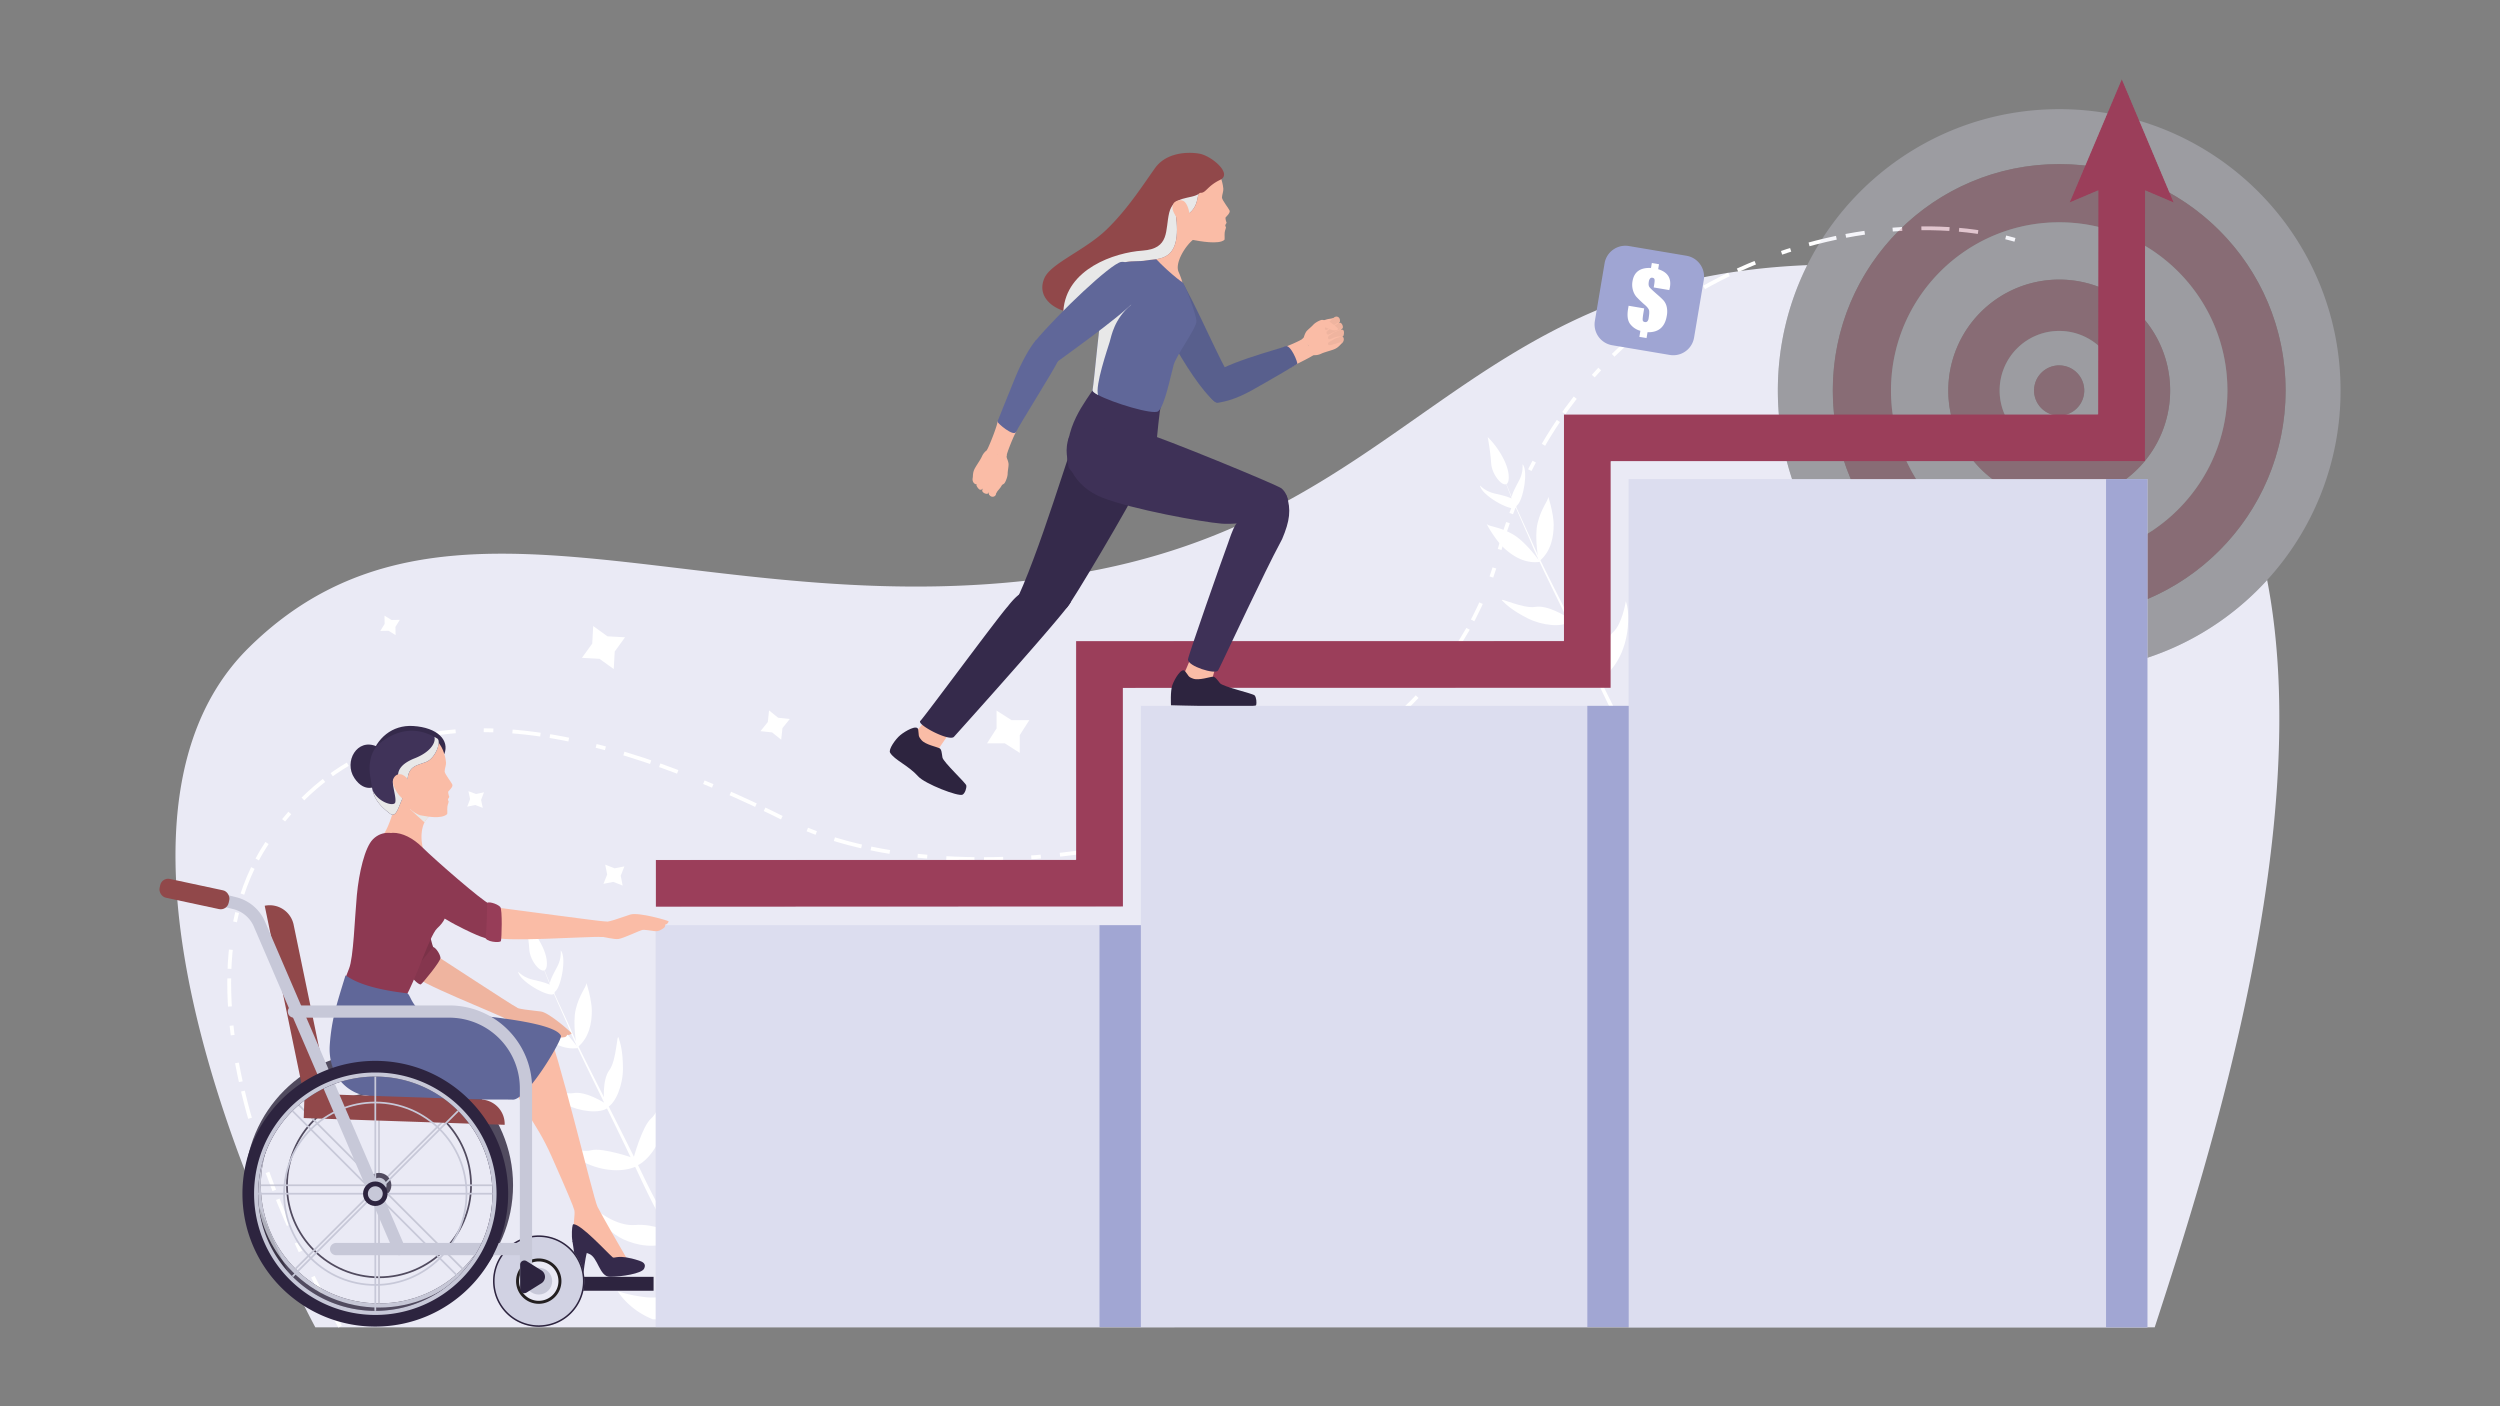 <?xml version="1.0" encoding="utf-8"?>
<svg xmlns="http://www.w3.org/2000/svg" viewBox="0 0 3911.11 2200">
  <rect x="0" y="0" width="3911.11" height="2200" fill="#808080" stroke="none"/>
  <defs>
    <linearGradient gradientUnits="userSpaceOnUse" id="linear-gradient" x1="3403.59" x2="1079.17" y1="698.55" y2="1062.12">
      <stop offset="0" stop-color="#fff"/>
      <stop offset="1"/>
    </linearGradient>
    <linearGradient href="#linear-gradient" id="linear-gradient-2" x1="3555.61" x2="773.67" y1="213.43" y2="311.48"/>
    <style>.cls-7{fill:#dcddef}.cls-8{fill:#9b3e5a}.cls-10{fill:#fff}.cls-12{fill:#585f8d}.cls-13{fill:#fabca6}.cls-14{fill:#efb49f}.cls-15{fill:#352a4b}.cls-16{fill:#3e3157}.cls-17{fill:#606799}.cls-18{fill:#e8e8e8;mix-blend-mode:multiply}.cls-19{fill:#91484a}.cls-20{fill:#2d243f}.cls-22{fill:#241c33}.cls-23{fill:#bcbdcc}.cls-24{fill:#a1a6d3}.cls-28{fill:#8d3952}.cls-32{fill:#c7c8d8}</style>
    <mask height="1295.32" id="mask" maskUnits="userSpaceOnUse" width="2375.24" x="1025.72" y="123.46">
      <path d="m1025.75 1418.78-.03-73.53 657.62-.27-.12-342.2 763.29-.1.04-354.48 835.65-.06.35-393.03 73.54.07-.43 466.49-835.58.06-.04 354.47-763.26.1.12 342.18-731.15.3z" style="fill:url(#linear-gradient)"/>
      <path d="m3400.95 317.18-81.65-34.78-81.73 34.63 81.87-193.57 81.51 193.72z" style="fill:url(#linear-gradient-2)"/>
    </mask>
  </defs>
  <g style="isolation:isolate">
    <g data-name="Layer 1" id="Layer_1">
      <path d="M3221.51 1051.11c-243.1 0-440.17-197.08-440.17-440.18a438.36 438.36 0 0 1 46-196.13c-543.88 22.21-625.68 399.77-1153 484.33-559.23 89.68-974.75-192-1285 114-309.15 304.68 104 1063.41 104 1063.41H3370.9c88.86-272.27 250.38-784.75 175.93-1169.09-80.5 88.27-196.44 143.66-325.32 143.66Z" style="fill:#eaeaf5"/>
      <path d="M532.18 2075.33s-296.39-481.17-114.65-756.21 521.5-182.67 816-34.73 993.4 25 1109.88-415.05 572.74-569.59 821.9-490.27" style="stroke-miterlimit:10;fill:none;stroke:#fff;stroke-width:6px;stroke-dasharray:44 15 30"/>
      <g style="opacity:.3">
        <path class="cls-7" d="M3221.51 1051.11c128.88 0 244.82-55.39 325.32-143.66a438.56 438.56 0 0 0 114.86-296.52c0-243.11-197.07-440.18-440.18-440.18-172.63 0-322.05 99.38-394.17 244.05a438.36 438.36 0 0 0-46 196.13c0 243.07 197.07 440.18 440.17 440.18Zm0-794.37c195.61 0 354.19 158.58 354.19 354.19s-158.58 354.18-354.19 354.18-354.18-158.57-354.18-354.18 158.57-354.19 354.18-354.19Z"/>
        <path class="cls-8" d="M2867.33 610.93c0 195.61 158.57 354.18 354.18 354.18s354.19-158.57 354.19-354.18-158.58-354.19-354.19-354.19-354.18 158.58-354.18 354.19Zm617.36 0c0 145.34-117.83 263.17-263.18 263.17s-263.17-117.83-263.17-263.17 117.83-263.18 263.17-263.18 263.18 117.83 263.18 263.18Z"/>
        <path class="cls-7" d="M2958.34 610.93c0 145.34 117.83 263.17 263.17 263.17s263.18-117.83 263.18-263.17-117.83-263.18-263.18-263.18-263.17 117.83-263.17 263.18Zm436.71 0a173.54 173.54 0 1 1-173.54-173.54 173.54 173.54 0 0 1 173.54 173.54Z"/>
        <path class="cls-8" d="M3048 610.93a173.54 173.54 0 1 0 173.54-173.54A173.54 173.54 0 0 0 3048 610.93Zm173.54 93.2a93.21 93.21 0 1 1 93.21-93.2 93.2 93.2 0 0 1-93.24 93.2Z"/>
        <path class="cls-7" d="M3221.51 517.72a93.21 93.21 0 1 0 93.21 93.21 93.21 93.21 0 0 0-93.21-93.21Zm0 132.47a39.27 39.27 0 1 1 39.27-39.26 39.26 39.26 0 0 1-39.27 39.26Z"/>
        <circle class="cls-8" cx="3221.51" cy="610.93" r="39.27" transform="rotate(-76.72 3221.412 610.98)"/>
      </g>
      <path d="m2548.28 384.91 90.18 15.2a33 33 0 0 1 27 38l-15.2 90.18a33 33 0 0 1-38 27l-90.18-15.2a33 33 0 0 1-27-38l15.2-90.18a33 33 0 0 1 38-27Z" style="fill:#9fa5d3"/>
      <path class="cls-10" d="m2611.51 453.81-24.37-4.11.68-4q1.09-6.45.58-8.59c-.34-1.42-1.43-2.28-3.28-2.6a3.79 3.79 0 0 0-3.64 1.16 9.65 9.65 0 0 0-2 5q-1 5.73.94 8.41t11.64 11.14q8.34 7.17 11.22 10.73a23.47 23.47 0 0 1 4.27 9.4 35.18 35.18 0 0 1 0 14q-2.19 13-9.72 19.39t-20.36 6l-1.55 9.17-11.21-1.89 1.59-9.47a29.64 29.64 0 0 1-15.8-10.39q-6.2-7.77-3.45-24.06l.8-4.76 24.37 4.11-1 6q-1.65 9.82-1.3 12.34t3.24 3a4.33 4.33 0 0 0 4-1 8.47 8.47 0 0 0 2-4.72q1.38-8.19.83-11.92t-6.54-9a171.43 171.43 0 0 1-13.44-12.84 27.59 27.59 0 0 1-5.38-10.43 30.68 30.68 0 0 1-.64-14q1.83-10.92 9.07-16.09t19.83-4.54l1.32-7.78 11.21 1.89-1.31 7.79q11 3.35 15.62 10.41t2.75 17.87c-.13.84-.48 2.36-.97 4.38ZM1222.15 1157.26l1.96-18.17 11.46-14.24-18.17-1.97-14.25-11.46-1.96 18.18-11.46 14.24 18.18 1.97 14.24 11.45zM944.1 1382.69l15.4-3.03 14.6 5.77-3.02-15.4 5.77-14.6-15.41 3.02-14.6-5.77 3.03 15.41-5.77 14.6zM1595.38 1177.87l-.03-27.81 14.98-23.44-27.82.03-23.44-14.98.04 27.82-14.98 23.44 27.82-.04 23.43 14.98zM757.12 1239.56l-12.41 2.63-11.88-4.48 2.63 12.41-4.48 11.87 12.42-2.63 11.87 4.48-2.63-12.41 4.48-11.87zM625.41 969.72l-12.9.23-10.99-6.77.22 12.9-6.77 10.99 12.91-.23 10.98 6.78-.22-12.91 6.77-10.99zM910.41 1029.15l27.46 1.52 22.3 16.1 1.52-27.46 16.1-22.3-27.46-1.52-22.3-16.1-1.52 27.46-16.1 22.3zM1136.75 2064.05h-10.66l-6.24-10.32c-.27-.46-.55-.92-.83-1.38-.79-1.29-1.6-2.61-2.43-4-9.15-15-21.6-35.39-36-59.62-15.67-26.49-33.73-57.54-51.76-91.57-9.06-17-17.88-34.88-26.43-53.17s-17.33-36.74-26.23-55.2c-17.8-36.91-35.95-73.66-52.76-108.21-8.4-17.29-16.49-34-23.86-50-3.68-8-7-16-10.11-23.62s-6.48-14.93-9.59-22c-12.53-28-22.88-51.53-28.82-68.47-3-8.46-2.72-8.54.38-.14 6.17 16.83 16.82 40.14 29.75 68 3.22 7 6.57 14.25 9.92 21.85s6.63 15.47 10.42 23.4c7.56 15.88 15.89 32.48 24.53 49.64 17.3 34.3 36 70.79 54.29 107.47 9.15 18.32 18.27 36.72 27 54.88s17.77 35.73 27.06 52.53c18.42 33.62 36.86 64.34 52.86 90.53 15.41 25.11 28.64 46 38.11 61.1.41.64.8 1.26 1.18 1.88q.4.66.81 1.29c3.9 6.28 7.06 11.36 9.41 15.13Z"/>
      <path class="cls-10" d="M1125.15 2052.15c25.31-37.64 42-22.44 55.74-51.32 26.53-55.75 3.47-100.93 3.47-100.93a223.56 223.56 0 0 1-16.11 41.9c-11.29 22.42-25.28 26.41-31.38 50.33s-14.2 63.71-11.72 60.02Z"/>
      <path class="cls-10" d="M1126.21 2053.47q-3.36 0-6.36.26c-17.53 1.15-26.75 5.87-34.4 10.32h-64c-38.08-15.13-54.64-43.3-55.06-44a223 223 0 0 0 43.88 9.35c24.94 2.79 35.91-6.77 59.29 1.17 14.68 5 35 12.75 47 17.83 3.58 1.52 6.42 2.8 8.13 3.71l.37.18c1.44.71 1.94 1.17 1.15 1.18ZM1058.77 1937.48c21.43-13.08 34.54-35 39.31-62.5 7.44-42.8-17.32-69.21-17.32-69.21s7.29 41.44-10.25 66.07-18.91 57.16-18.91 57.16Z"/>
      <path class="cls-10" d="M1055.94 1939.73c-22.15 11.8-47.73 11.92-73.77 2.07-40.62-15.37-50.75-50.13-50.75-50.13s32 27.36 62.07 24.78 58.79 12.78 58.79 12.78ZM997.53 1823.08c15.43-7.59 35.4-30.72 42.31-67.25s-1.13-54.5-1.13-54.5-5.51 35.73-20 48.4-28.14 64.11-28.14 64.11Z"/>
      <path class="cls-10" d="M997.34 1823.6c-15 8.42-45.35 11.78-79.35-3.21s-44.26-31.82-44.26-31.82 32.56 15.71 51.2 10.94 68.75 13.12 68.75 13.12ZM949.59 1732.78c14-6.79 25.24-36 25-62s-3.84-38.43-6.76-47.1-2.8 34.71-14.6 50.57-8 50.66-8 50.66Z"/>
      <path class="cls-10" d="M951.12 1733.08c-12.35 9.45-43.54 6.36-66.61-5.49s-32.6-20.69-39-27.19 32.25 13.09 51.71 9.66 48.78 15.59 48.78 15.59ZM902.61 1639.16c20.22-15.84 23.23-40.85 23.28-57.69s-9.08-47.77-8.69-42.84-11 17.29-16.48 40.39 1.89 60.14 1.89 60.14Z"/>
      <path class="cls-10" d="M904.55 1639.56c-25.41 3.72-45.59-11.35-57.81-22.94s-28.31-39.52-25-35.84 20.11 4 40.6 15.92 42.21 42.86 42.21 42.86ZM822.65 1444.43c13.18 12.3 34.47 42.77 32.87 65.18s-26-2.58-27.44-24.12a347.52 347.52 0 0 0-5.43-41.06ZM864.53 1551.51c10.05 6.64 22.32-47.57 14.06-62.56-3.69-6.68 2.41 5.52-6.64 23s-18.2 32.44-7.42 39.56Z"/>
      <path class="cls-10" d="M867.63 1552.9c-1.58 11.95-50.54-14.32-56.44-30.39-2.62-7.16 2.58 5.44 21.69 10s36.43 7.58 34.75 20.39ZM2641.5 1303.42h-10.65l-6.25-10.32-.83-1.38q-1.18-1.92-2.43-4c-9.14-15-21.6-35.38-36-59.62-15.67-26.48-33.72-57.53-51.75-91.56-9.06-17-17.89-34.88-26.44-53.17s-17.33-36.74-26.23-55.21c-17.79-36.9-35.94-73.65-52.76-108.2-8.4-17.29-16.49-34-23.85-50-3.68-8-7-16-10.12-23.62s-6.47-14.93-9.59-22c-12.53-28-22.87-51.53-28.81-68.47-3-8.46-2.72-8.55.37-.14 6.17 16.83 16.83 40.14 29.76 68 3.21 7 6.57 14.24 9.91 21.85s6.63 15.46 10.43 23.4c7.56 15.87 15.89 32.47 24.52 49.63 17.3 34.31 36 70.79 54.3 107.47 9.14 18.33 18.27 36.73 27 54.89s17.78 35.73 27.06 52.53c18.42 33.62 36.86 64.33 52.87 90.53 15.4 25.11 28.63 46 38.1 61.1.41.63.8 1.26 1.19 1.87.27.45.54.88.81 1.3Z"/>
      <path class="cls-10" d="M2629.91 1291.53c25.31-37.64 42-22.44 55.73-51.33 26.53-55.74 3.47-100.93 3.47-100.93a223.27 223.27 0 0 1-16.11 41.9c-11.29 22.43-25.27 26.41-31.38 50.33s-14.2 63.72-11.71 60.03Z"/>
      <path class="cls-10" d="M2631 1292.84c-2.24 0-4.35.12-6.36.26-17.52 1.16-26.75 5.88-34.39 10.32h-64c-38.08-15.13-54.65-43.3-55.07-44a224.92 224.92 0 0 0 43.89 9.35c24.93 2.78 35.91-6.77 59.28 1.16 14.69 5 35 12.75 47 17.83 3.59 1.52 6.42 2.81 8.14 3.71l.36.19c1.41.73 1.87 1.17 1.15 1.18ZM2563.53 1176.85c21.43-13.07 34.54-35 39.31-62.49 7.43-42.8-17.33-69.21-17.33-69.21s7.29 41.43-10.25 66.06-18.91 57.15-18.91 57.15Z"/>
      <path class="cls-10" d="M2560.7 1179.11c-22.15 11.8-47.73 11.92-73.78 2.06-40.61-15.36-50.75-50.12-50.75-50.12s31.95 27.35 62.07 24.77 58.8 12.79 58.8 12.79ZM2502.29 1062.45c15.43-7.58 35.39-30.71 42.31-67.24s-1.14-54.5-1.14-54.5-5.5 35.73-20 48.4-28.14 64.11-28.14 64.11Z"/>
      <path class="cls-10" d="M2502.1 1063c-15 8.43-45.35 11.79-79.36-3.21s-44.25-31.81-44.25-31.81 32.55 15.7 51.2 10.94 68.75 13.11 68.75 13.11ZM2454.35 972.16c14-6.79 25.24-36 25-62s-3.84-38.43-6.75-47.1-2.8 34.71-14.6 50.56-8 50.66-8 50.66Z"/>
      <path class="cls-10" d="M2455.87 972.45c-12.35 9.46-43.53 6.37-66.61-5.48s-32.59-20.69-39-27.19 32.26 13.08 51.72 9.66 48.81 15.56 48.81 15.56ZM2407.36 878.53c20.22-15.83 23.23-40.84 23.28-57.69s-9.07-47.76-8.69-42.84-11 17.29-16.48 40.39 1.89 60.14 1.89 60.14Z"/>
      <path class="cls-10" d="M2409.3 878.93c-25.4 3.73-45.58-11.35-57.8-22.93s-28.31-39.52-25-35.85 20.1 4 40.59 15.93 42.21 42.85 42.21 42.85ZM2327.41 683.81c13.18 12.3 34.47 42.77 32.87 65.18s-26-2.58-27.44-24.12a347.52 347.52 0 0 0-5.43-41.06ZM2369.29 790.89c10 6.64 22.32-47.57 14.05-62.56-3.69-6.68 2.42 5.51-6.63 23s-18.2 32.43-7.42 39.56Z"/>
      <path class="cls-10" d="M2372.38 792.28c-1.57 11.94-50.54-14.32-56.43-30.39-2.63-7.17 2.57 5.44 21.68 10s36.44 7.57 34.75 20.39Z"/>
      <g style="mask:url(#mask)">
        <path class="cls-8" d="m1025.75 1418.78-.03-73.53 657.62-.27-.12-342.2 763.29-.1.04-354.48 835.65-.06.35-393.03 73.54.07-.43 466.49-835.58.06-.04 354.47-763.26.1.12 342.18-731.15.3z"/>
        <path class="cls-8" d="m3400.95 317.18-81.65-34.78-81.73 34.63 81.87-193.57 81.51 193.72z"/>
      </g>
      <path class="cls-7" d="M1025.73 1447.4h811.73v628.76h-811.73z"/>
      <path class="cls-12" d="M1837.17 424.07c16.68 13.25 64.5 126.92 82.16 156.36 6.53 10.87-7 57.75-19 47.88-39.88-33-107.51-166-106.7-182.72.83-16.17 24.37-36.71 43.54-21.52Z"/>
      <path class="cls-13" d="M2016.56 576.17c5.17-3.41 25.8-13.14 34.3-18.13 1.81-1.06 3.22-1.86 4-2.28l.22-.12s-12.75-27.18-16.47-26.22a.8.8 0 0 0-.38.23c-3.13 3.25-28.09 13.63-34.37 15.51-1.43.43 9.53 33.09 12.7 31.01Z"/>
      <path class="cls-13" d="M2037.05 531.23c-1.26 3.78 6.78 5.62 8.65 7.52 2.36 2.38 1.89 6.71 2.73 7.79 2.09 2.7 2.09 8.53 5.85 9a23.22 23.22 0 0 0 12.56-2.15c3.32-1.62 9.53-3.39 14.61-5 1.14-.36 2.22-.71 3.2-1 5.35-1.84 8.3-3.41 14.11-10 1.66-1.89 2-14.47-2.07-25.78-.5-1.39-3.4-4.84-1.42-7.43 3.08-4.05-5.32-8.32-6.75-7.67-6.91 3.07-11 1.43-18.39 5.36-5.06 2.67-32.33 27.13-33.08 29.36Z"/>
      <path class="cls-14" d="M2078.6 535.65a3.42 3.42 0 0 0-.69.81 2.42 2.42 0 0 0 .67 3.25 1.29 1.29 0 0 0 .68.26c2.55.38 10-2.18 11.52-2.83 1.2-.5-.19-8.54-2.67-7s-8.11 4.3-9.51 5.51Z"/>
      <path class="cls-14" d="M2090.77 537.15c5.13-1.39 11.2-3.11 7 1.25a5.84 5.84 0 0 0 1.56-1.25 12.1 12.1 0 0 0 1.74-2.06c2.37-4.11.81-7.65-.61-8.51s-6.94 1.46-10.82 2.87l-.16.06-.66.24c-3.82 1.37-3.18 8.78 1.95 7.4Z"/>
      <path class="cls-14" d="M2086.77 520.3c-1.17.76-.38 7.89 1.95 7.17l1.14-.33.39-.1c5.73-1.41 9.12-.06 10.21-.46a3.26 3.26 0 0 0 1.6-2.27 13 13 0 0 0 .45-2.76 12.79 12.79 0 0 0-.14-3.34 3.37 3.37 0 0 0-3.44-2.63 17.85 17.85 0 0 0-4.08 1.21 77.52 77.52 0 0 0-8.08 3.51ZM2086.21 510.73c-1.47 1-8.95 6.1-10.46 7.89a2.44 2.44 0 0 0-.55 1.4 3.3 3.3 0 0 0 1.81 3.29 2 2 0 0 0 1.41 0c2.46-.86 8.29-3.87 10.73-5 0-.01-1.47-8.64-2.94-7.58Z"/>
      <path class="cls-14" d="M2097.83 515.24c2.27-.61 3.83-2.24 2.64-5.93s-3.83-5-5.09-4.39-11.77 6.82-11.91 8.61 1.05 5.73 3.76 5.26 8.21-2.92 10.6-3.55ZM2079.41 503.93c-1.07 1.19-4.63 5.23-6 7.24a3.69 3.69 0 0 0-.62 1.66c-.18 1.46.39 3 1.42 3.36a1.51 1.51 0 0 0 .92 0c2.09-.55 3.82-2.68 7.73-5-.04.01-2.39-8.44-3.45-7.26Z"/>
      <path class="cls-14" d="M2094.45 504.55c2.39-.5 1.86-4.63 1.4-5.69a5.46 5.46 0 0 0-6.23-3.49c-1.81.52-8.1 6-10.22 8.56s2.56 7.66 3.42 7.27 9.05-6.11 11.63-6.65ZM2079.46 525.05a4 4 0 0 0-1.42 1.55c-.76 1.44-.56 3.15.56 3.83a2.67 2.67 0 0 0 2.17.17c4.19-1.15 5.81-2.41 7.14-2.85s3.11-.89 3.11-.89l-3.32-7c-2.24.79-6.8 4.25-8.24 5.19Z"/>
      <path class="cls-13" d="M2054.55 508.06c-3.38 3.77-8 7.15-10.42 10-1.68 2-3.38 6-4.46 10a35.47 35.47 0 0 0-1 5.09l21.33-4.55s6.13-2.51 8.61-7.86 2.14-7.86 3.7-8.45 6.3 2.54 11.76 4a12.09 12.09 0 0 0 6.77.21 5.12 5.12 0 0 0 2.41-1.54c.49-.6-1.88-2.86-4.7-5.2l-.46-.38c-3.2-2.63-6.79-5.25-7.37-5.63-1.07-.7-9.39-3.06-12.16-3.3h-.32a4.17 4.17 0 0 0-1.06.14 1.05 1.05 0 0 1-.24.06 18.67 18.67 0 0 0-1.81.62c-3.47 1.35-8.13 4.11-10.58 6.79Z"/>
      <path class="cls-12" d="M1884.66 594.87c20.42-25.41 117.71-48.73 125.92-53.1s20.59 26.4 18.81 27.7-45.14 26.83-70.46 40.88-40.48 17.44-52.39 19.63-25.34-30.81-21.88-35.11Z"/>
      <path class="cls-13" d="M1868.34 373.59c-13.48 9.76-30.83 37.77-24.46 51.86a134.25 134.25 0 0 1 8.85 28.19s-34-15.48-53.61-39.79-19.89-30-19.89-30 27.07-28.3 30.39-43.22 4.5-29.53 4.46-34.52 54.26 67.48 54.26 67.48Z"/>
      <path class="cls-15" d="M1785.5 646.81c-34.59-14.09-88-4.1-104.49 40.25-17.32 46.68-74.41 239.78-110.38 286.58-17.06 22.2 91.52-16.53 98.18-22.7s101.62-165.62 115.81-197.63 14.72-100.85.88-106.5Z"/>
      <path class="cls-13" d="M1490.22 1140.81c-2.61 3.18-4.57 5.64-5.74 7.27-16.75 23.38-20.58 32.83-26.06 32.23s-37.53-25.31-27.65-34c3.35-2.94 11.91-12.41 22.46-24.71 20.48-23.88 48.45-58.47 60.63-77.25 14.37-22.16 11.22 54.3-23.64 96.46Z"/>
      <path class="cls-16" d="M1713.46 604c-14.23 24.18-52 64.72-42.21 124.62 4.36 26.64 114.37 47.16 124.64 38.19S1811 654.69 1816.14 635s-95.49-43.26-102.68-31Z"/>
      <path class="cls-17" d="M1871.81 502.17c.55 10.54-31.25 53.13-35.66 68.63s-14.16 65.51-24.33 72.68c-8.21 5.82-70.65-13.12-93.94-25.56-5.7-3-9-5.63-8.7-7.47 2.64-14.77 10.66-107.79 18.26-157.79 2.27-14.89 4.48-25.92 6.5-30 8.82-17.71 53.55-47.06 59.31-37.2 13.06 22.55 53 54.6 56.5 56.07s21.51 50.17 22.06 60.64Z"/>
      <path class="cls-18" d="M1769.66 476.62C1742.82 499.48 1739 525 1736 535s-23.22 68.63-18.08 83c-5.7-3-9-5.63-8.7-7.47 2.64-14.77 10.66-107.79 18.26-157.79 6.19-8.33 10.11-13.42 10.11-13.42Z"/>
      <path class="cls-13" d="M1866.13 375.33c10.2 1.87 40.39 7.64 49.26 0 1.06-.91 0-6.73.59-11.72.44-4.06 2.69-7.34 1.66-8.75-2.36-3.18 1.8-5.45 1.2-6.73-1.29-2.72-2-7.43-1.46-8 1.69-1.85 7.61-7.29 6.26-10.7S1911.7 313 1911.71 309s2.55-10.1 2.12-13.85-2.21-21.38-14.33-33.78-76.19 30.13-79.3 59 20.06 30.29 21.06 35.93 13.74 16.98 24.87 19.03Z"/>
      <path class="cls-19" d="M1908.94 281.33c-20 9.56-22.12 20.29-30.21 20.29a3.4 3.4 0 0 0-2.88 1.28.06.06 0 0 0-.06.06c-3.49 4.29-.85 18.14-14.58 30-4.72 4-22.61-3.56-21.94 1.1 11.28 77.58-27.33 69.73-46.87 73.41s-40.39-6.07-60.61 25.31-38.91 55.51-38.91 55.51c-8.51 2-19.24 1.23-29.29-2.08v-.06c-21.87-7.11-41-25.8-29.47-51.47 10.17-22.68 63-43 96.51-75.07s59.25-72.85 76.47-96.81 50.06-25.74 69.18-22.43 52.39 31.53 32.66 40.96Z"/>
      <path class="cls-18" d="M1875.79 303c-3.49 4.29-.85 18.14-14.58 30-4.72 4-22.61-3.56-21.94 1.1 11.28 77.58-27.33 69.73-46.87 73.41s-40.39-6.07-60.61 25.31-38.91 55.51-38.91 55.51c-8.51 2-19.24 1.23-29.29-2.08v-.06c4.48-65.63 80.09-91.06 123.6-94.12s35.35-31.93 42-59.44 33.92-20.29 46.6-29.63Z"/>
      <path class="cls-13" d="M1859.29 327.06c-1.51-5.12-4.49-11.88-9.4-13.34s-16.73.21-15.54 12.62c.92 9.69 14.86 24 20.11 25.36s9.25-9.59 4.83-24.64Z"/>
      <path class="cls-17" d="M1784.63 459.54c-9 19.3-101 84.63-129.69 105.72-22 16.13-43.41-22.06-34.86-32.24 36.76-43.78 117.27-120.1 133.68-123.17 15.91-2.99 41.24 27.55 30.87 49.69Z"/>
      <path class="cls-13" d="M1560.48 659.56c.55 4.14-12 36.51-16.44 44.51-1.18 2.14 28.22 13 30.5 9.78a.77.77 0 0 0 .15-.43c.28-4.66 11.33-32.14 15-37.85.85-1.31-29.69-19.95-29.21-16.01Z"/>
      <path class="cls-13" d="M1576.4 741.36c.12-5.24 1.51-11 1.44-14.91 0-2.72-1.36-7-3.22-10.86a36.58 36.58 0 0 0-2.64-4.68l-13.68 18s-3.12 6.1-1.48 12 3.61 7.62 2.79 9.13-6.67 2.24-11.94 4.78a12.55 12.55 0 0 0-5.47 4.38 5.19 5.19 0 0 0-.85 2.84c0 .79 3.4 1 7.19.92h.62c4.28-.09 8.87-.45 9.58-.54 1.32-.17 9.45-3.9 11.78-5.58l.28-.2a4.44 4.44 0 0 0 .73-.82.8.8 0 0 1 .15-.21 17.46 17.46 0 0 0 1-1.7c1.79-3.49 3.64-8.83 3.72-12.55Z"/>
      <path class="cls-13" d="M1574.56 711.37c-1.54-3.83-9.1.14-11.86-.09-3.46-.29-6-4-7.39-4.29-3.46-.72-7.38-5.31-10.66-3.16a24 24 0 0 0-8.44 10.15c-1.52 3.5-5.21 9.07-8.13 13.74-.66 1-1.27 2-1.82 3-3 5-4.23 8.26-4.35 17.36 0 2.6 8.16 12.72 19 18.87 1.34.76 5.94 1.52 6.12 4.89.31 5.26 9.78 3 10.48 1.49 3.36-7.06 7.7-8.53 10.85-16.58 2.14-5.55 7.12-43.13 6.2-45.38Z"/>
      <path class="cls-13" d="M1528.33 742.85c-3.1 4.54-6.71 10-6.34 3.73a5.88 5.88 0 0 0-.39 2 12.06 12.06 0 0 0 0 2.79c.9 4.83 4.51 6.57 6.21 6.29s4.48-5.82 6.57-9.54l.09-.15c.12-.22.24-.44.36-.64 2.17-3.64-3.4-9.02-6.5-4.48Z"/>
      <path class="cls-13" d="M1542.82 753.4c.41-1.38-5-6.46-6.36-4.32-.22.36-.45.7-.67 1l-.24.34c-3.56 5-7.14 6.19-7.72 7.24a3.33 3.33 0 0 0 .27 2.85 13.88 13.88 0 0 0 1.5 2.48 13.26 13.26 0 0 0 2.36 2.52 3.49 3.49 0 0 0 4.48-.23 18.77 18.77 0 0 0 2.39-3.71 76.66 76.66 0 0 0 3.99-8.17ZM1537.53 764.83c-1.37 2-1.5 4.33 1.91 6.43s6.36 1.33 7 0 4.66-13.28 3.56-14.78-4.67-3.8-6.49-1.61-4.51 7.85-5.98 9.96ZM1547.39 771c-1.55 2 1.65 4.88 2.73 5.41a5.66 5.66 0 0 0 7.25-1.44c1.07-1.64 2.34-10.15 2.26-13.61s-7.16-4.31-7.57-3.41-3.01 10.85-4.67 13.05Z"/>
      <path class="cls-17" d="M1654.94 565.26c-6.73 14.48-61.64 101.74-65.25 110.31s-29.77-13.88-29.21-16 16.23-40.06 27-66.94 24.24-49.88 32.1-59.1 37.69 26.72 35.36 31.73Z"/>
      <path class="cls-16" d="M1672 684.66c-11.47 33.82 6.79 75.94 52.85 94s156.7 38.31 186.61 40.57 96.29-7.89 101.68-22-1.2-27.61-8.38-33.25-185-78.88-220.18-89-108.01-3.86-112.58 9.68Z"/>
      <path class="cls-13" d="M1902.54 1040.61c-.41 1.3-.77 2.56-1.13 3.78-7.32 24.67-8.11 33.95-13.23 35.1-5.38 1.2-43.66-12-37.08-23.32 1.94-3.38 6.05-12.68 11.08-25 11.94-29.16 16.37-38.13 31.39-33.92 21.89 6.19 15.14 23.08 8.97 43.36Z"/>
      <path class="cls-16" d="M2005.84 843.32c-9.38 17.59-18.08 34.81-26.15 51.31-41 84-71.24 150-74.16 154.42-4.35 6.57-47.66-6.86-47-17.48.38-6 53.71-157.82 62.56-181.53l.1-.27c.07-.18.12-.36.19-.52.6-1.57 1.15-3.24 1.7-5 4.21-12.08 8.11-21.39 11.17-25.22 10.67-13.37 78.45-44.11 78.45-44.11 7.52 22.51 5.13 40.08-6.86 68.4Z"/>
      <path class="cls-15" d="M1675.08 942c-7.16 15.45-175.5 202.82-182.68 210.71-1.7 1.87-5.89 1.78-11.17.47-11.63-2.84-28.67-11.49-37-18.07-4-3.14-5.93-5.82-4.47-7.19 6-5.62 121.56-162.38 136.72-179.08 0 0 .08-.07.1-.12a9.34 9.34 0 0 0 1-1.3c6.91-8.68 13.37-15.35 18.92-18.67 15.04-8.92 78.58 13.25 78.58 13.25Z"/>
      <path class="cls-20" d="M1854.08 1050.14c-5.54-6.87-16.45 12-19.94 21.45s-2.18 31.85-2.18 31.85 131.77 4.11 133.08 0 .43-12.4-2.18-15.45-49.63-13.53-54.27-19.2-7.32-10.21-11.21-10.12-21.79 6.19-30.51 3.14-6.87-4.4-12.79-11.67ZM1436.49 1141.48c-1.35-8.72-20.26 2.17-28 8.57s-18.93 22.51-16 27.46c6.74 11.45 28.73 20 44 37.15 10.16 11.42 62.81 32.07 69.38 28.56 3.8-2 6.59-10.51 5.85-14.46s-36.16-36.58-37.33-43.81-1.22-12.51-4.63-14.39-22-5.55-28-12.57-3.84-7.27-5.27-16.51Z"/>
      <path class="cls-7" d="M1784.83 1104.25h811.73v971.9h-811.73z"/>
      <path class="cls-7" d="M2547.82 749.51h811.69v1327.03h-811.69z"/>
      <g style="opacity:.77">
        <path class="cls-22" d="M383.23 1854.26c0 115.81 93.9 209.71 209.71 209.71s209.7-93.9 209.7-209.71-93.87-209.7-209.7-209.7-209.71 93.89-209.71 209.7Zm24.84 0c0-102.09 82.77-184.87 184.87-184.87s184.87 82.78 184.87 184.87-82.75 184.87-184.87 184.87-184.87-82.78-184.87-184.87Z"/>
        <path class="cls-22" d="M447.59 1854.26c0-80.15 65.2-145.35 145.35-145.35s145.36 65.2 145.36 145.35-65.21 145.35-145.36 145.35-145.35-65.2-145.35-145.35Zm2.76 0c0 78.63 64 142.59 142.59 142.59s142.6-64 142.6-142.59-64-142.59-142.6-142.59-142.59 63.97-142.59 142.59Z"/>
        <path class="cls-23" d="M591.56 1669.39h2.76v369.74h-2.76z"/>
        <path class="cls-23" d="M408.07 1852.88h369.74v2.76H408.07z"/>
        <path class="cls-23" d="M591.56 1669.39h2.76v369.74h-2.76z" transform="rotate(-45 592.938 1854.257)"/>
        <path class="cls-23" d="M408.07 1852.88h369.74v2.76H408.07z" transform="rotate(-45 592.938 1854.257)"/>
        <circle class="cls-22" cx="592.94" cy="1854.26" r="19.35"/>
        <circle class="cls-23" cx="592.94" cy="1854.26" r="11.76"/>
        <path class="cls-23" d="M401.61 1854.26c0 105.68 85.65 191.33 191.33 191.33s191.35-85.65 191.35-191.33-85.67-191.33-191.35-191.33-191.33 85.65-191.33 191.33Zm6.46 0c0-102.09 82.77-184.87 184.87-184.87s184.87 82.78 184.87 184.87-82.75 184.87-184.87 184.87-184.87-82.78-184.87-184.87Z"/>
      </g>
      <path class="cls-24" d="M3294.8 749.51h64.72v1327.03h-64.72zM2483.31 1104.25h64.71v971.9h-64.71zM1720.12 1447.4h64.71v628.76h-64.71z"/>
      <path class="cls-13" d="M678.64 1374.63c-2.88-1.41-99.82-51.17-86.95-60.79a45 45 0 0 0 7.47-7.48c11-13.41 20.5-53.13 21.41-56.64 5.21-24.76 34.66-31 34.66-31l11.52 42.89 4.29 16s-3.68 2.51-6.93 8.94c-2.45 5-4.65 12.38-4.71 22.74a66.11 66.11 0 0 0 .73 9.62v.12c3.37 24.47 17.65 53.76 18.51 55.6Z"/>
      <path class="cls-18" d="M671 1277.63s-3.68 2.51-6.93 8.94c-8.27-7.35-17.89-16.24-22.79-20.89l25.43-4Z"/>
      <path class="cls-15" d="M695.13 1179.59c8.35-21.38-10.56-41.49-48.83-43.81-32.92-2-57.42 19.33-66 49.58s114.83-5.77 114.83-5.77Z"/>
      <path class="cls-13" d="M658.46 1275.62c10.31 1.89 31.9 6 40.87-1.8 1.07-.92 0-6.81.59-11.84.45-4.11 2.73-7.43 1.68-8.85-2.38-3.22 1.83-5.52 1.21-6.81-1.3-2.75-2-7.51-1.47-8.12 1.71-1.88 7.69-7.37 6.33-10.82s-12.08-16.54-12.06-20.62 2.58-10.21 2.15-14-2.24-21.62-14.49-34.16-77 30.47-80.18 59.67 23.29 25.14 24.31 30.84 19.77 24.44 31.06 26.51Z"/>
      <path class="cls-15" d="M589.17 1167.69c-30.38-13.56-51.84 23.89-34.75 49.59s38.44 13.24 41 4.51 2.92-50.01-6.25-54.1Z"/>
      <path d="M579.17 1214.53c1.56 7.71 2 14.83 3.76 22 2.78 11.35 8.82 22.75 27.64 36.66 9.68 7.19 13.77-14.15 20-26a49.53 49.53 0 0 0 6.84-23.82c.31-25.64 14.75-25.5 29.57-31.52s23.73-32.41 17.1-36.46c-1.51-.91-3-1.78-4.46-2.53-33.36-18.06-62.07-8.4-84.91 9.41-14.71 11.46-18.26 32.62-15.74 50.37a7.18 7.18 0 0 0 .2 1.89Z" style="fill:#403359"/>
      <path class="cls-18" d="M582.93 1236.53c2.78 11.35 8.82 22.75 27.64 36.66 9.68 7.19 13.77-14.15 20-26a49.53 49.53 0 0 0 6.84-23.82c.31-25.64 14.75-25.5 29.57-31.52s23.73-32.41 17.1-36.46c-1.51-.91-3-1.78-4.46-2.53 2.53 9.16-6.6 23.87-30.48 33.3s-26.32 20.37-26.51 27.4-7.83 1.62-8 10.14 5.74 25.18 3.65 31.79-26.4.01-35.35-18.96Z"/>
      <path class="cls-13" d="M639.32 1220.85c-7.42-11.29-18.47-13.27-23.77-2.93s12.66 35 19.3 33.13 9.08-5.73 8.34-12.14-3.87-18.06-3.87-18.06Z"/>
      <path class="cls-14" d="M645.68 1524.17c1.35 10.76 134.11 62.61 146.67 70.17s23.71-14.61 16.2-18.19-117.55-75.94-134.93-86.85c-17.15-10.77-30.1 17.7-27.94 34.87Z"/>
      <path d="M585.65 1314.77c-19.1 14.73 15.85 125.5 33.56 163.9s24.86 45.41 24.86 45.41 40.94-29.08 35-39.15-24.47-102-28.27-130.22c-5.08-37.85-31.25-66.1-65.15-39.94Z" style="fill:#7b3248"/>
      <path d="M676.62 1482.15c-4.06 5.45-24.74 31.49-32.84 38.87-5.39 4.9 11.65 20.87 14.68 18.9s31.24-36.47 30.68-41.52c-.81-7.4-10.24-19.3-12.52-16.25Z" style="fill:#85364e"/>
      <path class="cls-14" d="M801.13 1573c5.86 6.32 32 7.5 45.21 9.45s48.47 33.47 47.93 34.2-3.65 3.13-5.8 2.32-.92 3.12-6 3.77-8.7 1.37-14-2-12.61-8.78-16.18-9.56-30.7-.84-37.68-2.94-16.5-11.07-29.17-19.07 15.69-16.17 15.69-16.17Z"/>
      <path class="cls-28" d="M558.27 1400.53c-3.34 35.54-5.2 97.56-12.23 114.87s-8.73 24.92-8.73 24.92 85.63 37.81 91.6 28.94c7.34-10.82 15.1-28.15 22.58-46.19s14.75-37 21-50.87c4.32-9.6 8.14-16.83 11.28-19.71 12.09-11.18 15.69-20.06 14.61-34s-19.75-43.84-30-75c-4-12.09-53.82-61.59-85-30.43-12.62 12.72-21.77 51.94-25.11 87.47Z"/>
      <path class="cls-13" d="M746.22 1606.32c45.65-11.65 98.53-5.11 110.69 8.26s71.44 260.8 77.85 273.38 39.26 69.91 44.77 79.14-35.25 9.53-43-17.58c-4.48-15.63-34-22.45-37.54-25.61s1.13-24.12-.42-30.43-10.19-26.91-35.73-84.54-50-76.86-52.82-100.2-63.8-102.42-63.8-102.42Z"/>
      <path class="cls-17" d="M560.58 1711.08a55.92 55.92 0 0 0 8.73 2.17c48.55 9 222 6.42 232.68 7.08 21.76 1.37 78.28-94.39 75.58-100-14.12-29.56-218.29-37.06-223-41.49-12.56-11.89-13.42-24.37-18-24.9-83.62-9.68-95.18-30.77-96.23-27.36-14.19 46.07-21.4 68.18-24.37 107.14s17.2 67.06 44.61 77.36Z"/>
      <path class="cls-15" d="M895.44 1940.86c1.42 9.55 7.51 51.22 7.51 51.22l9.72.94s2.29-22.38 5.91-35.19-23.14-16.97-23.14-16.97Z"/>
      <path class="cls-15" d="M897 1915.18c-1.56 0-2.62 8.41-2.27 19.53s4.11 18.83 26.43 26.7c14.62 5.15 16.32 36.34 33.31 36.12 18.23-.24 49-5 53.07-12.6s-1.86-10.82-7.56-12.69c-34.24-11.21-38.12-2.37-41.66-5.42-9.48-8.18-49.32-52.02-61.32-51.64Z"/>
      <path class="cls-13" d="M772.74 1465.53c6 9.45 153.13-1.14 168.23.33s15.65-24.19 7-24.2-143.55-18.66-164.63-21.13c-20.82-2.44-20.24 29.94-10.6 45Z"/>
      <path class="cls-28" d="M581.7 1333.61c-6.35 24.13 92.24 92.86 131 113.15s49 21.52 49 21.52 15.2-49.69 4-54.2-84.49-68.18-105.39-88.88c-28.06-27.8-67.31-34.43-78.61 8.41Z"/>
      <path d="M762 1413.36c.11 7-.4 41.42-2.38 52.59-1.32 7.42 22.73 9.75 24 6.22s2.58-49.62-1.07-53.41c-5.39-5.51-20.66-9.34-20.55-5.4Z" style="fill:#973d58"/>
      <path class="cls-13" d="M939.66 1442c8.29 3.3 33.19-7.2 46.44-11.27s60.17 9.72 60 10.64-2 4.54-4.39 4.74.53 3.33-3.9 6.18-7.53 5.14-14 4.37-15.68-2.6-19.36-1.73-29.06 12.86-36.51 14-20.34-3-35.73-4.84 7.45-22.09 7.45-22.09Z"/>
      <path class="cls-19" d="m475.18 1749.13 1.29-38.27 276.06 9.31a38.28 38.28 0 0 1 37 39.55Z"/>
      <path class="cls-19" d="m477.89 1725 37.5-7.76-56-270.49a38.29 38.29 0 0 0-45.27-29.75Z"/>
      <path class="cls-20" d="M898.91 1997.53h123.57v21.77H898.91z" transform="rotate(180 960.7 2008.415)"/>
      <path d="M771.74 2004.25a71.11 71.11 0 1 0 71.11-71.1 71.11 71.11 0 0 0-71.11 71.1Zm38.58 0a32.53 32.53 0 1 1 32.53 32.53 32.52 32.52 0 0 1-32.53-32.53Z" style="fill:#d1d2e3"/>
      <path d="M809.14 2004.25a33.71 33.71 0 1 0 33.71-33.7 33.71 33.71 0 0 0-33.71 33.7Zm1.14 0a32.57 32.57 0 1 1 32.57 32.57 32.57 32.57 0 0 1-32.57-32.57Z" style="stroke:#231f20;stroke-width:3.53px;mix-blend-mode:multiply;fill:#fff;stroke-miterlimit:10"/>
      <path class="cls-20" d="M771.31 2004.25a71.54 71.54 0 1 0 71.53-71.53 71.53 71.53 0 0 0-71.53 71.53Zm2.41 0a69.13 69.13 0 1 1 69.12 69.13 69.13 69.13 0 0 1-69.12-69.13Z"/>
      <path class="cls-32" d="M624.56 1963.69a9.58 9.58 0 0 0 8.79-13.36l-217.91-506.55a66.85 66.85 0 0 0-46.17-40.21l-101.62-24.87a9.57 9.57 0 1 0-4.55 18.59l101.61 24.87a47.68 47.68 0 0 1 33 28.79l.11.27 218 506.68a9.56 9.56 0 0 0 8.74 5.79Z"/>
      <path class="cls-32" d="M526.15 1963.69h296.69a9.58 9.58 0 0 0 0-19.15H526.15a9.58 9.58 0 1 0 0 19.15Z"/>
      <path class="cls-32" d="M822.84 2019.3a9.58 9.58 0 0 0 9.57-9.58v-307.27c0-71.41-58.1-129.5-129.51-129.5H459.84a9.57 9.57 0 0 0 0 19.14H702.9a110.49 110.49 0 0 1 110.37 110.36v307.27a9.57 9.57 0 0 0 9.57 9.58Z"/>
      <circle class="cls-32" cx="842.85" cy="2004.25" r="21.01"/>
      <path class="cls-20" d="M813.75 2016.54v-38a6.58 6.58 0 0 1 10.07-5.59l23.18 14.48a11.91 11.91 0 0 1 0 20.21l-23.17 14.48a6.58 6.58 0 0 1-10.08-5.58ZM379.29 1867.51c0 114.78 93.07 207.85 207.86 207.85S795 1982.29 795 1867.51s-93-207.85-207.85-207.85-207.86 93.07-207.86 207.85Zm24.62 0c0-101.19 82-183.24 183.24-183.24s183.23 82 183.23 183.24-82 183.24-183.23 183.24-183.24-82.05-183.24-183.24Z"/>
      <path class="cls-32" d="M443.08 1867.51c0-79.44 64.63-144.07 144.07-144.07s144.07 64.63 144.07 144.07-64.63 144.07-144.07 144.07-144.07-64.58-144.07-144.07Zm2.74 0c0 77.93 63.4 141.33 141.33 141.33s141.33-63.4 141.33-141.33-63.4-141.33-141.33-141.33-141.33 63.4-141.33 141.33Z"/>
      <path class="cls-32" d="M585.78 1684.27h2.73v366.48h-2.73z"/>
      <path class="cls-32" d="M403.91 1866.14h366.48v2.73H403.91z"/>
      <path class="cls-32" d="M585.78 1684.27h2.73v366.47h-2.73z" transform="rotate(-45 587.2 1867.564)"/>
      <path class="cls-32" d="M403.91 1866.14h366.47v2.73H403.91z" transform="rotate(-45 587.15 1867.515)"/>
      <circle class="cls-20" cx="587.15" cy="1867.51" r="19.17"/>
      <circle class="cls-32" cx="587.15" cy="1867.51" r="11.65"/>
      <rect class="cls-19" height="30.03" rx="12.67" transform="rotate(-167.91 304.215 1398.637)" width="110.54" x="248.97" y="1383.62"/>
      <path class="cls-32" d="M397.51 1867.51a189.62 189.62 0 0 0 189.64 189.64c104.74 0 189.66-84.89 189.66-189.64s-84.92-189.64-189.66-189.64a189.62 189.62 0 0 0-189.64 189.64Zm6.4 0c0-101.19 82-183.24 183.24-183.24s183.23 82 183.23 183.24-82 183.24-183.23 183.24-183.24-82.05-183.24-183.24Z"/>
    </g>
  </g>
</svg>